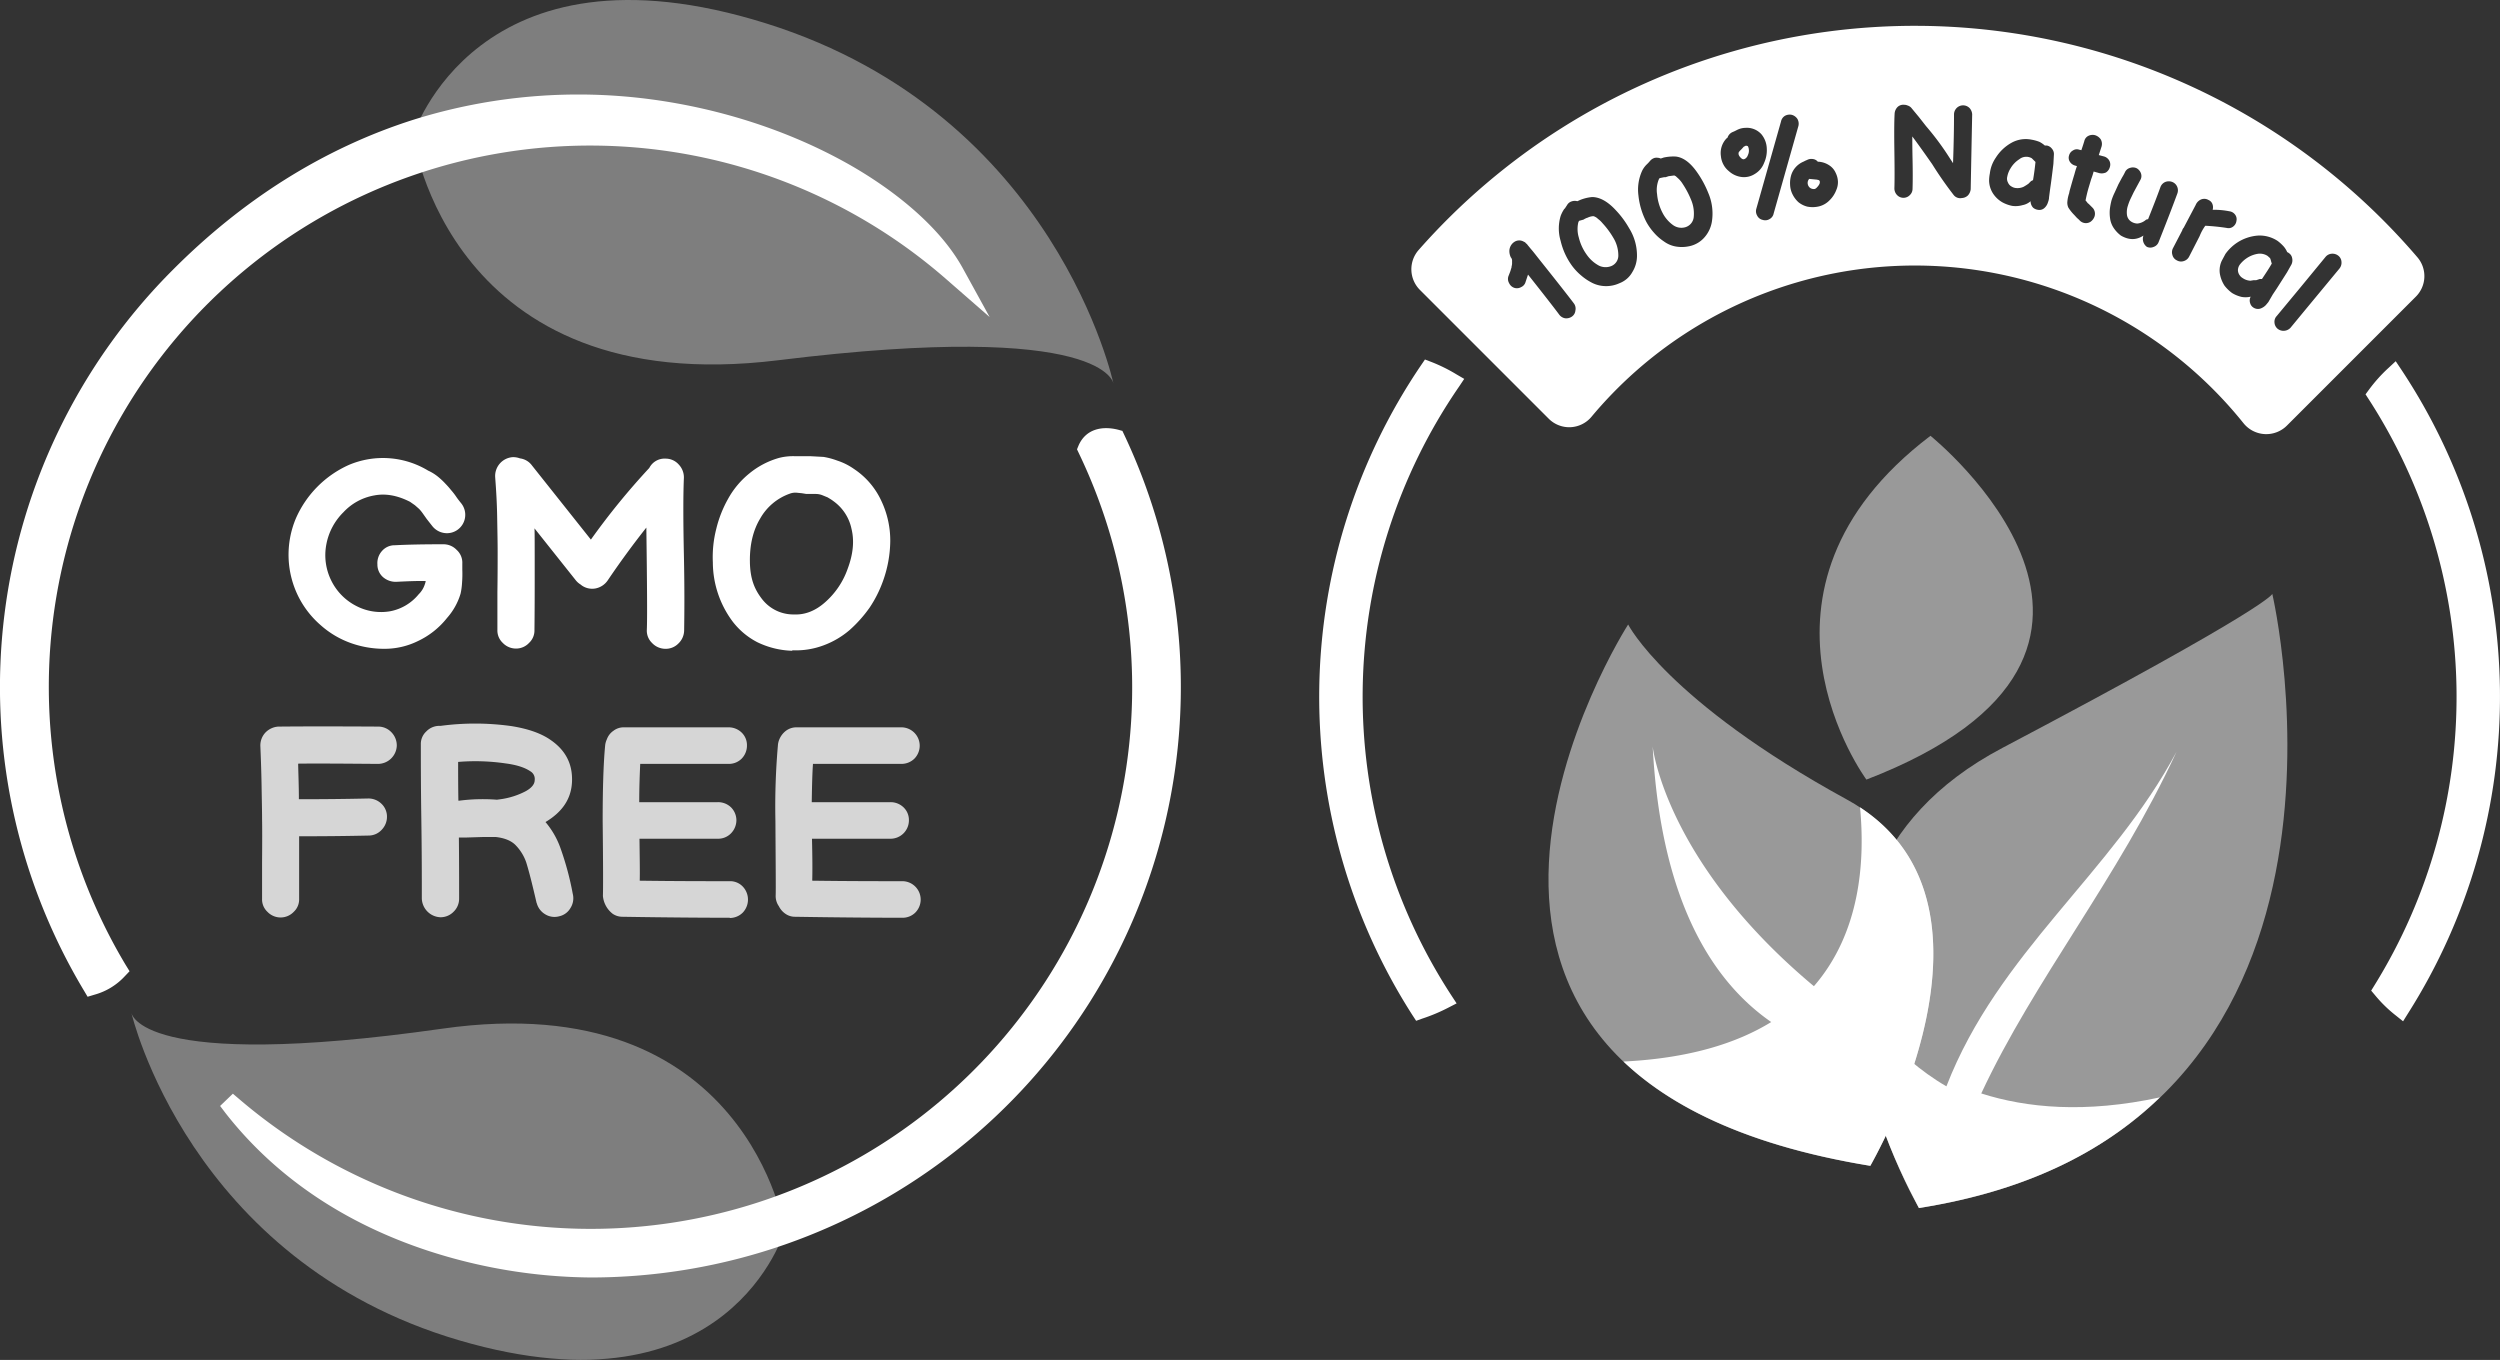 <svg xmlns="http://www.w3.org/2000/svg" viewBox="0 0 1018.8 554.2"><rect x="0" y="0" width="1018.8" height="554.2" fill="#333333" stroke="none"/><g id="FOREGROUND"><path d="M1552.5,604.3a223.3,223.3,0,0,0-2.3-238.9l-1.3-2,1.4-1.9a61.3,61.3,0,0,1,8-8.9l2.9-2.7,2.2,3.3a241,241,0,0,1,2.8,262.5l-2,3.2-3-2.4a54.3,54.3,0,0,1-8.4-8.2l-1.6-1.9,1.3-2.1Zm-377.3,9a71.3,71.3,0,0,1-10.7,4.5l-2.5.9-1.5-2.3a240.6,240.6,0,0,1,3.6-265l1.5-2.2,2.6,1a65.8,65.8,0,0,1,10.3,5.1l3.1,1.8-2,3a222.9,222.9,0,0,0-3.2,248.3l2.1,3.2Z" transform="translate(-584.9 -202.7)" fill="#fff"/><path d="M1296.3,262.1l-.4.2-.4.2-.8.9-.8.8-.4.5c-.3.8,0,1.5.8,2.3s1.3.7,1.9.3a2.7,2.7,0,0,0,1-1.4,4.1,4.1,0,0,0,.4-2.2,3.4,3.4,0,0,0-.4-1.4A1.4,1.4,0,0,0,1296.3,262.1Z" transform="translate(-584.9 -202.7)" fill="#fff"/><path d="M1325.3,275.9l-3.1-.3a2.4,2.4,0,0,0-.6,2.1,2.5,2.5,0,0,0,1,1.6,2.6,2.6,0,0,0,1.9.4,2.4,2.4,0,0,0,.9-.7,5,5,0,0,0,1-1.4c.2-.7.2-1.2-.3-1.5Z" transform="translate(-584.9 -202.7)" fill="#fff"/><path d="M1413.3,267.6l-.4-.4a4.5,4.5,0,0,0-5.1.4,11,11,0,0,0-3.5,3.6,9.8,9.8,0,0,0-1.4,3.5,3.3,3.3,0,0,0,.3,2.4,3.3,3.3,0,0,0,1.6,1.7,3.9,3.9,0,0,0,1.4.5,6,6,0,0,0,3.4-.5l1-.6.9-.6,1.1-1.1.8-.4c.5-2.9.8-5.4,1-7.4l-.5-.5Z" transform="translate(-584.9 -202.7)" fill="#fff"/><path d="M1270.6,277.6a10.8,10.8,0,0,0-1.6-2l-1.2-1.1-.6-.3-2.3.3-.6.2-.6.2h-.6l-1.9.4-.3.5a11.4,11.4,0,0,0-.7,6.1,20.2,20.2,0,0,0,2.2,7.5,14,14,0,0,0,4.4,5.1,5.8,5.8,0,0,0,4.9.8,4.8,4.8,0,0,0,3.4-3.9,14.3,14.3,0,0,0-1.1-7.4A36.1,36.1,0,0,0,1270.6,277.6Z" transform="translate(-584.9 -202.7)" fill="#fff"/><path d="M1237.9,293.6a9.4,9.4,0,0,0-1.8-1.7,3.8,3.8,0,0,0-1.3-.9,1.2,1.2,0,0,0-.7-.2,6.1,6.1,0,0,0-2.2.6l-.6.2-.6.3-.5.3-1.8.5c-.2.3-.2.5-.3.6a12,12,0,0,0,.2,6.2,20,20,0,0,0,3.3,7.1,14.3,14.3,0,0,0,5,4.4,6.2,6.2,0,0,0,5,.1,4.6,4.6,0,0,0,2.8-4.4,13.8,13.8,0,0,0-2.1-7.2A33.6,33.6,0,0,0,1237.9,293.6Z" transform="translate(-584.9 -202.7)" fill="#fff"/><path d="M1570,307.5a269.5,269.5,0,0,0-407-2.9,11.9,11.9,0,0,0,.6,16.3l52.4,52.4a11.8,11.8,0,0,0,17.5-.8,171.7,171.7,0,0,1,265.7,2.7,11.9,11.9,0,0,0,17.7.9l52.5-52.5A11.8,11.8,0,0,0,1570,307.5Zm-343.1,21.8a3.3,3.3,0,0,1-1.4,2.4,4,4,0,0,1-2.8.7,3.8,3.8,0,0,1-2.4-1.5c-2-2.7-6.2-8.1-12.7-16.3l-1,3a3.2,3.2,0,0,1-1.8,2.1,3.5,3.5,0,0,1-2.8.3,3.6,3.6,0,0,1-2.1-1.9,3.4,3.4,0,0,1-.3-2.8l.7-1.8a12.8,12.8,0,0,0,.4-1.3,2,2,0,0,0,.2-.9,5,5,0,0,0,.2-1.2v-1.3a1.9,1.9,0,0,0-.5-1.2,6,6,0,0,1-.6-2.4,4.5,4.5,0,0,1,2-3.9,3.6,3.6,0,0,1,3.5-.3l.8.4c.2.1.3.3.5.5a1.7,1.7,0,0,1,.6.6l1.4,1.7c.9,1,2.1,2.6,3.7,4.6,7.9,9.9,12.5,15.8,13.9,17.7A3.6,3.6,0,0,1,1226.9,329.3Zm23.2-15.7a10.1,10.1,0,0,1-5.2,4.5,13,13,0,0,1-5.7,1.2,12.6,12.6,0,0,1-5.4-1.3,22.1,22.1,0,0,1-4.5-3,22.8,22.8,0,0,1-3.7-3.9,28,28,0,0,1-4.7-10.2,17.7,17.7,0,0,1,0-10.2,13.4,13.4,0,0,1,1.5-2.9c.1,0,.3-.2.5-.6l.6-.9a3.2,3.2,0,0,1,1.8-1.5,3.9,3.9,0,0,1,2.4-.1l1.1-.5a17.4,17.4,0,0,1,4.9-1.2c3.1,0,6.4,1.8,9.7,5.4a37.4,37.4,0,0,1,5.4,7.3,21,21,0,0,1,3.2,11.6A12.6,12.6,0,0,1,1250.1,313.6Zm32.4-20.4a12.8,12.8,0,0,1-2.8,6,11.2,11.2,0,0,1-5.8,3.7,14.4,14.4,0,0,1-5.8.3,11.5,11.5,0,0,1-5.1-2.1,20,20,0,0,1-4.1-3.6,23.2,23.2,0,0,1-3.1-4.4,30.2,30.2,0,0,1-3.2-10.7,18.5,18.5,0,0,1,1.5-10.1,9.4,9.4,0,0,1,2-2.7l.5-.5.8-.9a3.7,3.7,0,0,1,2-1.2,4.6,4.6,0,0,1,2.3.3l1.2-.4a18.3,18.3,0,0,1,5-.4c3.1.4,6,2.6,8.8,6.7a40.7,40.7,0,0,1,4.3,8A21.3,21.3,0,0,1,1282.5,293.2Zm11.9-18.4a9.4,9.4,0,0,1-5-2.4,8.4,8.4,0,0,1-2.2-2.7,9,9,0,0,1-1-3.4,8.6,8.6,0,0,1,2.3-7.2l.4-.3a3.7,3.7,0,0,1,2.1-2.3l.7-.3,1-.5a7.9,7.9,0,0,1,3.5-.9,8,8,0,0,1,6.5,2.6,9.6,9.6,0,0,1,2.2,5.8,12.4,12.4,0,0,1-1.1,5.9,8.9,8.9,0,0,1-3.8,4.5A8.1,8.1,0,0,1,1294.4,274.8ZM1306,292a3.4,3.4,0,0,1-2.8.3,3.2,3.2,0,0,1-2.2-1.7,3.6,3.6,0,0,1-.4-2.7l10.1-35.7a3.5,3.5,0,0,1,1.6-2.3,4,4,0,0,1,2.8-.4,4,4,0,0,1,2.3,1.7,3.9,3.9,0,0,1,.4,2.8l-10.1,35.7A3.3,3.3,0,0,1,1306,292Zm27.2-11.8a11.5,11.5,0,0,1-2.8,4.2,8.9,8.9,0,0,1-4.2,2.4,11.2,11.2,0,0,1-4.8.1,9.4,9.4,0,0,1-3.6-1.8,10.8,10.8,0,0,1-2.4-3.2,9.4,9.4,0,0,1-1-3.9,11.5,11.5,0,0,1,.5-4.1,8.8,8.8,0,0,1,4.9-5.3l1-.5.5-.2a3.7,3.7,0,0,1,2.3-.4,3.1,3.1,0,0,1,2.1,1.1h.3a8.9,8.9,0,0,1,4.4,1.5,7,7,0,0,1,2.6,3.1,8.7,8.7,0,0,1,.9,3.6A8,8,0,0,1,1333.2,280.2Zm54.8-.4a4.4,4.4,0,0,1-1.1,2.5,3.8,3.8,0,0,1-2.5,1.1,3.4,3.4,0,0,1-3.4-1.3,151.6,151.6,0,0,1-8.7-12.5c-3.9-5.6-6.6-9.3-8.1-11.3,0,1.4,0,4.5.1,9.3s.1,8.9,0,12a3.5,3.5,0,0,1-1.1,2.6,3.6,3.6,0,0,1-5.2,0,3.9,3.9,0,0,1-1.1-2.7c.1-3.1.1-8,0-14.9s-.1-12.2.1-15.7a4.2,4.2,0,0,1,1.2-2.6,3.4,3.4,0,0,1,2.7-.9,3.5,3.5,0,0,1,1.4.3,3.3,3.3,0,0,1,1.7,1.2l2.9,3.5,2.9,3.7a110.2,110.2,0,0,1,8.6,11.4l2.4,3.7c.3-8.2.4-14.8.4-19.9a3.7,3.7,0,0,1,6.3-2.6,4.1,4.1,0,0,1,1.1,2.6C1388.5,254.1,1388.3,264.2,1388,279.8Zm33.7-10.3c-.2,1.6-.5,4.2-1,7.9l-.4,2.8c-.2,1.7-.4,2.9-.4,3.4a6.6,6.6,0,0,1-.4,1.5,4.9,4.9,0,0,1-1.5,2.4,3,3,0,0,1-2.6.7,3.7,3.7,0,0,1-2-.9,3.9,3.9,0,0,1-1-2.6,6.8,6.8,0,0,1-3.3,1.6,10,10,0,0,1-4.2.3,14.2,14.2,0,0,1-3.9-1.4,11.2,11.2,0,0,1-4-3.8,10,10,0,0,1-1.5-4.9,15.5,15.5,0,0,1,.3-3.1,14.2,14.2,0,0,1,2.4-6.4,17.8,17.8,0,0,1,6.4-6.1,11.9,11.9,0,0,1,8.1-1.3,16.5,16.5,0,0,1,3.3.9,10.7,10.7,0,0,1,2.2,1.5h.8a3.4,3.4,0,0,1,2.1,1.3,3.3,3.3,0,0,1,.8,2.5Zm21.4,3.5a4.3,4.3,0,0,1-3.2.1l-1.8-.5a28.8,28.8,0,0,1-1,3.1l-.9,3a58.4,58.4,0,0,0-1.4,5.7l.2.2.4.5.3.4.4.3.4.4,1.3,1.3a3.6,3.6,0,0,1,.7,3.3,4.4,4.4,0,0,1-1.7,2.3,3.5,3.5,0,0,1-2.8.4,3.6,3.6,0,0,1-1.8-1.2l-.9-.8-1.1-1.2a17.3,17.3,0,0,1-2.4-3,4.7,4.7,0,0,1-.4-2.5,14,14,0,0,1,.7-3.3l.2-1c.3-1,.9-3.3,2-6.9a32.3,32.3,0,0,1,1-3.2l-1-.3a3.6,3.6,0,0,1-1.9-1.5,3,3,0,0,1-.3-2.6,3.2,3.2,0,0,1,1.6-2,2.8,2.8,0,0,1,2.5-.3l.9.2.7-2.1.5-1.6a3.1,3.1,0,0,1,1.8-2.2,3.9,3.9,0,0,1,2.6-.2,4.4,4.4,0,0,1,2.3,1.7,3.8,3.8,0,0,1,.3,3l-1.1,3.4,1.9.5a3.6,3.6,0,0,1,2.4,1.8,3.3,3.3,0,0,1,.2,2.6A3.7,3.7,0,0,1,1443.1,273Zm19.5,30.3a3.4,3.4,0,0,1-2.8,0,4,4,0,0,1-1.4-4.6c-2.9,1.9-5.9,1.9-9.2,0a12.9,12.9,0,0,1-3-3.2,9.3,9.3,0,0,1-1.4-3.8,15.5,15.5,0,0,1-.1-3.7,26.6,26.6,0,0,1,.7-3.7,23.6,23.6,0,0,1,1.3-3.2l1.5-3.3,1.5-2.8a19.6,19.6,0,0,0,1.2-2.2,3.2,3.2,0,0,1,2.1-1.7,3.6,3.6,0,0,1,2.7.2,3.9,3.9,0,0,1,1.7,2.1,3.2,3.2,0,0,1-.3,2.7l-1.3,2.4-1.4,2.6-1.3,2.7a20.2,20.2,0,0,0-1,2.6,8.5,8.5,0,0,0-.4,4,3.8,3.8,0,0,0,1.7,2.6,4.9,4.9,0,0,0,2.5.8,6.2,6.2,0,0,0,3.6-1.6l.8-.2c1.9-4.8,3.6-9.1,5-13a3.6,3.6,0,0,1,1.9-2.1,3.9,3.9,0,0,1,2.8-.1,3.6,3.6,0,0,1,2.1,1.9,3.7,3.7,0,0,1,.1,2.9c-1.8,4.9-4.3,11.4-7.6,19.7A3.3,3.3,0,0,1,1462.6,303.3Zm21-8.6a19.1,19.1,0,0,0-2.3,4.2l-4.3,8.4a3.6,3.6,0,0,1-2.2,1.8,3.4,3.4,0,0,1-2.8-.3,3.3,3.3,0,0,1-1.8-2.2,3.6,3.6,0,0,1,.2-2.7l3.8-7.3a2.4,2.4,0,0,1,.6-1.1l4.9-9.3a4.1,4.1,0,0,1,2.4-2.3,3.4,3.4,0,0,1,2.8.3,2.9,2.9,0,0,1,1.5,1.4,3.7,3.7,0,0,1,.2,2.6,31.5,31.5,0,0,1,6.8.6,3.4,3.4,0,0,1,2.3,1.3,3.1,3.1,0,0,1,.6,2.6,3.4,3.4,0,0,1-1.3,2.3,3,3,0,0,1-2.6.6A84.7,84.7,0,0,0,1483.6,294.7Zm25.7,31.1-1,1.2a5.5,5.5,0,0,1-2.4,1.5,3.4,3.4,0,0,1-2.6-.4,3.1,3.1,0,0,1-1.4-1.8,3.3,3.3,0,0,1,.2-2.7,9.2,9.2,0,0,1-3.7.1,13.4,13.4,0,0,1-3.9-1.6,16.1,16.1,0,0,1-3-2.9,12.8,12.8,0,0,1-2-5.2,9.3,9.3,0,0,1,.8-5l1.5-2.8a18.2,18.2,0,0,1,4.9-4.7,17.9,17.9,0,0,1,8.4-2.8,13.3,13.3,0,0,1,8,2.2,17.4,17.4,0,0,1,2.5,2.3,8.8,8.8,0,0,1,1.4,2.3h.2l.4.3a3.1,3.1,0,0,1,1.4,2.1,3.9,3.9,0,0,1-.3,2.6l-1.8,3.2-4.2,6.6-1.6,2.4Zm29-13.7-6.7,8.1-7.2,8.7-6.1,7.4a3.9,3.9,0,0,1-2.5,1.2,3.8,3.8,0,0,1-2.7-.8,3.6,3.6,0,0,1-1.3-2.5,3.4,3.4,0,0,1,.9-2.7l9.7-11.7,10.2-12.4a3.6,3.6,0,0,1,2.5-1.3,3.8,3.8,0,0,1,2.7.8,3.4,3.4,0,0,1,1.3,2.5A3.8,3.8,0,0,1,1538.3,312.1Z" transform="translate(-584.9 -202.7)" fill="#fff"/><path d="M1510.2,308.4l-.2-.5-1-.9a5.8,5.8,0,0,0-3.8-.9,11.4,11.4,0,0,0-4.7,1.8,11.8,11.8,0,0,0-2.8,2.6,4,4,0,0,0-.8,2.3,3.7,3.7,0,0,0,.8,2.2,3.5,3.5,0,0,0,1.1,1,6.1,6.1,0,0,0,3.2,1.1l1.2-.2h1.1l1.5-.5h.9c1.6-2.4,3-4.5,4-6.3l-.2-.6Z" transform="translate(-584.9 -202.7)" fill="#fff"/><path d="M1347.1,677.8s63.7-109.2-9.6-149.3-89.1-71.3-89.1-71.3S1129.4,642.4,1347.1,677.8Z" transform="translate(-584.9 -202.7)" fill="#fff" opacity="0.5"/><path d="M1347.1,677.8a230.5,230.5,0,0,0,18.6-43.8h0c10.2-33.5,14.3-78-22.8-102.3,2.1,22.1.1,51.1-18.8,72.9-60.8-50.8-65.7-97.7-65.7-97.7,3.4,64.2,25.2,96.3,48.3,112.3-14.3,8.8-33.8,14.8-60.2,16.1C1266.6,654.4,1298.4,669.8,1347.1,677.8Z" transform="translate(-584.9 -202.7)" fill="#fff"/><path d="M1366.9,695s-76.4-129.3,34-187.5,110-62.8,110-62.8S1562.5,664.5,1366.9,695Z" transform="translate(-584.9 -202.7)" fill="#fff" opacity="0.5"/><path d="M1341.4,611.2c.1.3,15.3,21.9,36.7,34.2,21.2-54.7,67.5-86.9,93.8-136.4-24,51.9-57.8,92.6-79.6,139.3,18.4,5.9,42.4,8.2,72.8,1.6-23.1,22.3-54.4,38.1-98.2,45.1C1357.3,676.9,1343.4,647.2,1341.4,611.2Z" transform="translate(-584.9 -202.7)" fill="#fff"/><path d="M1345.5,520.4s-57-77,26.1-140.1C1371.6,380.3,1481,468.1,1345.5,520.4Z" transform="translate(-584.9 -202.7)" fill="#fff" opacity="0.5"/><path d="M767.1,454.5a33.1,33.1,0,0,1-12,9.5,30.7,30.7,0,0,1-13.7,3.1,40.3,40.3,0,0,1-13.7-2.4,37.4,37.4,0,0,1-12.2-7.3,38,38,0,0,1-8.8-11.2,38.2,38.2,0,0,1-1.2-32.3A42.6,42.6,0,0,1,727,392.2a35.6,35.6,0,0,1,32.4,2.3,18.4,18.4,0,0,1,3.9,2.4,30,30,0,0,1,3.2,3,32.6,32.6,0,0,1,2.2,2.5,27.3,27.3,0,0,1,2.3,3c1,1.4,1.7,2.2,2,2.6a7.5,7.5,0,0,1-1.5,10.5,7.4,7.4,0,0,1-5.6,1.4A7.6,7.6,0,0,1,761,417l-2.2-2.8-1.7-2.4a15.3,15.3,0,0,0-1.4-1.7l-1.7-1.5-2-1.4c-5.1-2.6-9.9-3.5-14.6-2.6a22.5,22.5,0,0,0-12.5,6.8,24.8,24.8,0,0,0-7,13.1,23.3,23.3,0,0,0,2,14.8,23,23,0,0,0,10.3,10.4,21.8,21.8,0,0,0,13.7,2.1,19.7,19.7,0,0,0,11.6-6.9,9.9,9.9,0,0,0,2.5-4,10.3,10.3,0,0,0,.4-1.4c-2.1-.1-6.1,0-11.9.3a7.9,7.9,0,0,1-5.5-1.9,6.8,6.8,0,0,1-2.3-5.2,7.4,7.4,0,0,1,1.9-5.5,6.8,6.8,0,0,1,5.2-2.3c5.8-.3,12.5-.4,19.8-.4a7.4,7.4,0,0,1,5.4,2.3,7,7,0,0,1,2.3,5.6v2.5a44.7,44.7,0,0,1-.1,5.2,27.3,27.3,0,0,1-.6,4.5,26.1,26.1,0,0,1-5.5,9.9Zm96.6,5.2a7.5,7.5,0,0,1-2.4,5.3,7.2,7.2,0,0,1-5.4,2.1,7.5,7.5,0,0,1-5.3-2.4,6.9,6.9,0,0,1-2.1-5.4c.2-4.7.1-18.6-.2-41.6-5.3,6.7-10.6,13.9-15.8,21.6a7.8,7.8,0,0,1-4.9,3.2,7.4,7.4,0,0,1-5.6-1.2l-.5-.4a7.6,7.6,0,0,1-2.1-1.9l-16.7-21c.1.2.1,7.1.1,20.8s-.1,20.5-.1,20.6a6.9,6.9,0,0,1-2.2,5.3,7.2,7.2,0,0,1-5.3,2.3,7.4,7.4,0,0,1-5.4-2.3,6.9,6.9,0,0,1-2.2-5.3V444.1c.1-7.1.1-12.6.1-16.5s-.1-8.8-.2-14.5-.4-10.5-.8-15.9a7.7,7.7,0,0,1,7.1-8.2,7.9,7.9,0,0,1,3,.5,7.2,7.2,0,0,1,4.9,2.9l24,30.2a291.6,291.6,0,0,1,23.8-29.2,7,7,0,0,1,6.7-3.8,7.1,7.1,0,0,1,5.3,2.4,7.6,7.6,0,0,1,2.1,5.4c-.3,6.8-.3,17.3,0,31.4s.2,24.4.1,30.9Zm44.1,8.2a34.7,34.7,0,0,1-14.3-3.5,30,30,0,0,1-10.1-8.5,40.5,40.5,0,0,1-8-24,46.5,46.5,0,0,1,1.4-13.7,47.7,47.7,0,0,1,4.8-12.2,35,35,0,0,1,8.6-10.3,33.3,33.3,0,0,1,12.2-6.4,23.5,23.5,0,0,1,6.2-.7H915l5.5.3a29.7,29.7,0,0,1,5.6,1.5,25.5,25.5,0,0,1,6.8,3.4,31.3,31.3,0,0,1,11.2,13.1,37.7,37.7,0,0,1,3.6,16.4,49.6,49.6,0,0,1-3,16.3,48.9,48.9,0,0,1-5.4,10.7,53.4,53.4,0,0,1-8.1,9.1,34.8,34.8,0,0,1-10.7,6.3,32,32,0,0,1-12.7,2Zm.7-14.8c4.5.2,8.8-1.5,12.8-5.1a32.4,32.4,0,0,0,9-13.4c2.3-6.1,2.8-11.5,1.6-16.4a18.5,18.5,0,0,0-7.4-11.3c-.9-.7-1.7-1.1-2.3-1.5l-2.2-.9a7.4,7.4,0,0,0-2.5-.5h-4l-1.8-.3-2-.2a6.4,6.4,0,0,0-3,.4,22.4,22.4,0,0,0-12,10.1c-2.9,4.8-4.3,10.7-4.2,17.6s1.8,11.2,5,15.3A16.1,16.1,0,0,0,908.5,453.1Z" transform="translate(-584.9 -202.7)" fill="#fff"/><path d="M691.7,569V554q.1-12.7,0-17.4c0-3.1-.1-7.6-.2-13.7s-.3-11.4-.5-16.2a7.7,7.7,0,0,1,2-5.4,8,8,0,0,1,5.3-2.5h.5c10-.1,23.4-.1,40.3,0a7.4,7.4,0,0,1,5.3,2.3,7.7,7.7,0,0,1,2.2,5.4,7.7,7.7,0,0,1-7.7,7.5c-13.5-.1-24.3-.2-32.5-.1.1,4.6.3,9.4.3,14.5q15.3,0,28.2-.3a7.6,7.6,0,0,1,5.4,2.1,7.2,7.2,0,0,1,2.3,5.3,7.6,7.6,0,0,1-2.1,5.3,7.2,7.2,0,0,1-5.2,2.4c-8.7.2-18.1.3-28.5.3V569a6.9,6.9,0,0,1-2.2,5.3,7.4,7.4,0,0,1-10.7,0,6.9,6.9,0,0,1-2.2-5.3Zm111.9,1.8c-1.7-7.4-3.1-13-4.3-16.8a18.9,18.9,0,0,0-4.5-7.1c-1.8-1.7-4.4-2.7-7.8-3.1h-5.4l-6.5.2h-3.2c.1,9.8.1,18.1.1,24.9a7.3,7.3,0,0,1-2.2,5.3,7.4,7.4,0,0,1-5.4,2.3,7.9,7.9,0,0,1-7.6-7.6c0-8.2,0-19-.2-32.5s-.2-23.6-.2-30.3a6.9,6.9,0,0,1,2.2-5.3,7.4,7.4,0,0,1,5.4-2.3h.5a106.5,106.5,0,0,1,28.8.1c6.9,1.1,12.3,3,16.2,5.8,6,4.2,8.8,9.8,8.5,16.9s-4.1,12.4-10.8,16.4a34.1,34.1,0,0,1,6.2,10.9,119.3,119.3,0,0,1,4.9,18.3,7.4,7.4,0,0,1-.9,5.8,7,7,0,0,1-4.6,3.4,7.2,7.2,0,0,1-5.7-.8,7.5,7.5,0,0,1-3.5-4.7ZM772,529a74.6,74.6,0,0,1,15.4-.4l1.5-.2a31.2,31.2,0,0,0,10.3-3.3c2.3-1.3,3.6-2.8,3.6-4.5A3.6,3.6,0,0,0,801,517c-2.2-1.5-5.5-2.6-10.1-3.2a85.1,85.1,0,0,0-19.3-.6c0,4.4,0,9.7.1,15.8Zm110.3,47.7c-10.7,0-25.3-.1-43.7-.4a7,7,0,0,1-4-1.2,10.3,10.3,0,0,1-4-7.3c.1-2.5.1-12.7-.1-30.5,0-13,.3-23.2,1-30.7a7.7,7.7,0,0,1,.7-2.6,7.1,7.1,0,0,1,2.7-3.5,6.8,6.8,0,0,1,4.2-1.4h42.6a7.6,7.6,0,0,1,5.4,2.1,7.1,7.1,0,0,1,2.2,5.3,7.6,7.6,0,0,1-2.1,5.3,7.3,7.3,0,0,1-5.2,2.2H845.8c-.2,4.4-.4,9.6-.4,15.6h32a7.6,7.6,0,0,1,5.4,2.1,7.5,7.5,0,0,1,2.2,5.3,7.7,7.7,0,0,1-2.2,5.3,7.3,7.3,0,0,1-5.4,2.2H845.5c.1,8.1.2,13.8.1,17.1,14.6.2,26.9.2,36.7.2a7.1,7.1,0,0,1,5.3,2.2,7.7,7.7,0,0,1,0,10.6,7.5,7.5,0,0,1-5.3,2.2Zm70.3,0c-10.7,0-25.2-.1-43.7-.4a6.7,6.7,0,0,1-3.9-1.2,8,8,0,0,1-2.7-3.1,7.2,7.2,0,0,1-1.3-4.2c.1-2.5,0-12.7-.1-30.5a286.6,286.6,0,0,1,1-30.7,7.6,7.6,0,0,1,.6-2.6,8.5,8.5,0,0,1,2.7-3.5,7.1,7.1,0,0,1,4.2-1.4h42.7a7.5,7.5,0,0,1,7.6,7.4,7.6,7.6,0,0,1-2.1,5.3,7.5,7.5,0,0,1-5.3,2.2H916.2c-.3,4.4-.4,9.6-.5,15.6h32.1a7.6,7.6,0,0,1,5.3,2.1,7.1,7.1,0,0,1,2.2,5.3,7.5,7.5,0,0,1-7.5,7.5h-32c.2,8.1.2,13.8.1,17.1,14.7.2,26.9.2,36.7.2a7.5,7.5,0,0,1,5.3,12.8A7.3,7.3,0,0,1,952.6,576.7Z" transform="translate(-584.9 -202.7)" fill="#fff" opacity="0.8"/><path d="M753.2,258s14.5,108.1,148.9,91.5,136.6,9.7,136.6,9.7-23.1-109.7-141.4-146.9S753.2,258,753.2,258Z" transform="translate(-584.9 -202.7)" fill="#fff" opacity="0.37"/><path d="M904.7,704.1s-15.2-99.9-139.5-82.2-126.8-6.6-126.8-6.6S661.7,716.5,772,748.9,904.7,704.1,904.7,704.1Z" transform="translate(-584.9 -202.7)" fill="#fff" opacity="0.37"/><path d="M971,316.9a220.6,220.6,0,0,0-334.9,279l1.6,2.6-2.1,2.2a26.2,26.2,0,0,1-12,7.3l-3,.9-1.6-2.7a240.5,240.5,0,0,1,36.4-293.6c27.8-27.9,60.8-49.4,98.6-61.3a224.7,224.7,0,0,1,97.1-8c27.6,3.8,55.3,12.6,79.6,26.3,17.3,9.8,36.7,24.6,46.5,42.3l11,20-17.2-15ZM682.5,650.7l-2.7-2.3-5.2,5,2.2,2.9c21.2,27.1,50,45.4,82.5,56.1a219.1,219.1,0,0,0,66.2,10.9A240.6,240.6,0,0,0,1043.1,380l-.8-1.7-1.8-.5c-6.5-1.6-13-.3-16,6.3l-.7,1.7.8,1.7A220.6,220.6,0,0,1,682.5,650.7Z" transform="translate(-584.9 -202.7)" fill="#fff"/></g></svg>